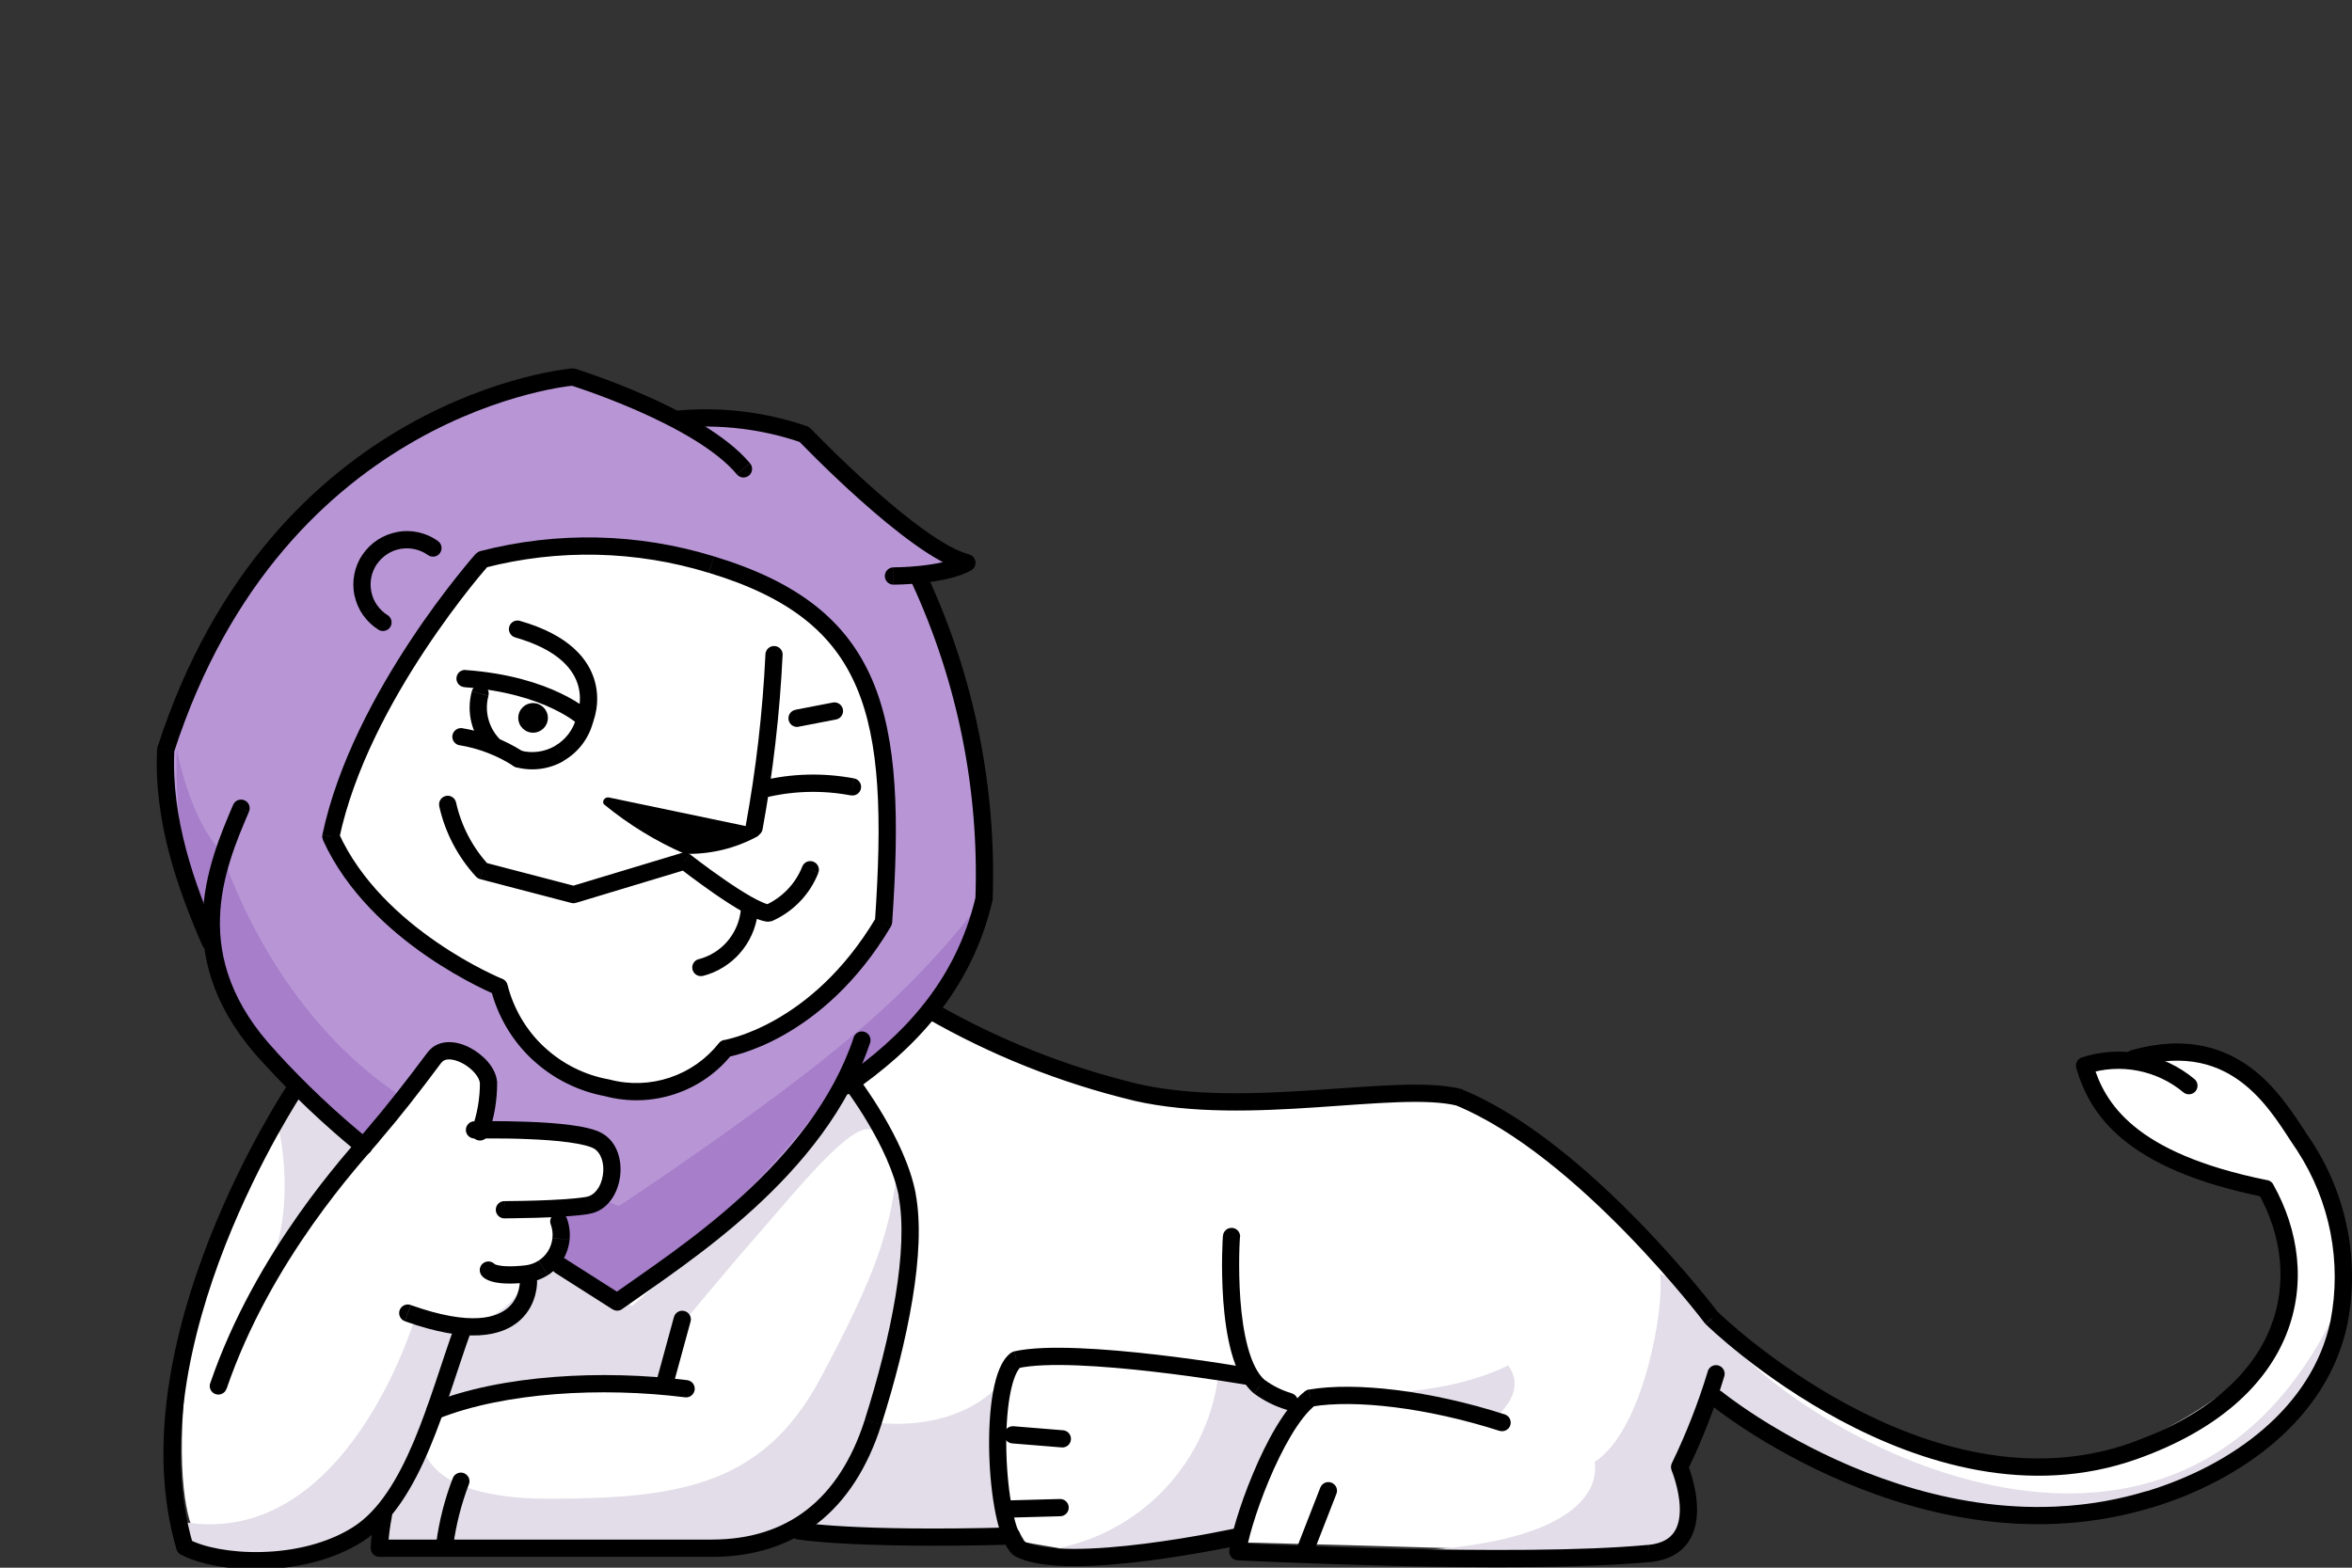 <svg width="300" height="200" viewBox="0 0 300 200" fill="none" xmlns="http://www.w3.org/2000/svg">
<rect x="0" y="0" width="300" height="200" fill="#333333" stroke="none"/>
<g clip-path="url(#clip0_3545_52)">
<g clip-path="url(#clip1_3545_52)">
<path d="M23.816 174.786C25.376 161.339 34.965 144.607 39.566 137.913L35.875 136.382L31.788 131.034L29.26 123.962L27.119 118.421L25.56 114.788L22.073 101.999V96.845L24.213 90.16L26.741 85.384L34.713 72.964L40.931 66.279L47.74 60.931L54.55 56.349L61.165 53.675L73.611 50.042L85.864 55.584H88.973H93.836L103.173 57.298L116 68.5L122 72L119.5 73L117.953 75.066L120.869 83.282L124.366 95.886L125.334 104.867L126.303 113.848L123.194 123.013L118.525 129.698L130.778 135.433L147.302 140.015L158.189 140.781L177.241 139.444L185.212 140.015L191.043 142.495L204.846 153.007L215.151 163.896L224.876 173.827L239.851 181.849C248.597 186.431 254.825 186.247 261.818 186.247C268.821 186.247 276.405 182.808 282.817 178.225C289.229 173.643 290.207 169.06 291.176 163.325C292.145 157.59 288.648 152.629 288.067 151.67C276.405 150.604 268.947 143.203 266.68 139.638L265.567 135.985C265.489 135.937 265.479 135.879 265.518 135.82L265.567 135.985C265.915 136.208 267.62 136.247 272.715 135.249C278.933 134.028 283.989 136.14 285.742 137.351C288.009 139.386 293.21 145.111 295.854 151.68C299.157 159.895 298.576 167.723 296.048 173.652C294.024 178.39 284.967 185.055 280.686 187.787L267.852 191.798L255.406 192.37L242.572 189.89L229.351 184.542L218.077 177.285L214.193 185.695L215.161 190.277L214.58 195.053L211.858 196.768L199.024 197.911L172.582 197.146L158.198 196.768L158.392 194.86L142.837 197.534H135.252L130.778 196.768L129.412 194.472L121.247 195.044L104.141 194.472C103.948 193.707 103.25 192.525 102.001 193.901C100.751 195.276 95.782 196.129 93.448 196.381H50.065C49.542 196.187 48.98 194.927 50.84 191.411C38.703 201.196 28.543 198.415 24.979 195.809C23.952 194.395 22.267 188.233 23.816 174.786Z" fill="white"/>
<path d="M220.072 170.533C231.404 184.203 277.529 209.169 297.811 167.539C291.796 195.528 258.825 192.515 246.757 192.128C240.742 191.963 214.725 176.152 214.725 176.152C214.725 176.152 213.04 162.066 220.072 170.533Z" fill="#E2DDE8"/>
<path d="M26.848 120.213C23.768 113.189 20.688 104.605 21.143 95.634C35.507 51.214 73.059 48.105 73.059 48.105C77.68 49.558 82.203 51.302 86.6 53.326C86.6 53.326 96.286 51.282 101.952 55.661C107.619 60.05 113.5 68 121.983 71.666C119.639 73.71 115.309 72.325 115.968 73.323C116.626 74.33 128.647 93.978 125.305 114.294C121.634 124.272 117.304 134.949 107.967 138.262C97.952 151.932 78.948 165.573 78.948 165.573C78.948 165.573 47.924 148.26 36.572 137.254C25.221 126.249 26.848 120.213 26.848 120.213Z" fill="#B896D6"/>
<path d="M61.533 71.375C71.141 68.885 81.254 69.108 90.736 72.034C111.667 78.389 114.544 91.023 112.694 117.617C104.18 131.955 92.567 133.757 92.567 133.757C90.823 135.966 88.47 137.623 85.787 138.524C83.113 139.415 80.227 139.512 77.505 138.795C74.202 138.204 71.132 136.673 68.681 134.387C66.231 132.1 64.487 129.145 63.674 125.89C63.674 125.89 47.992 119.535 42.21 106.717C45.997 88.766 61.533 71.375 61.533 71.375Z" fill="white"/>
<path d="M43.275 106.94C45.135 98.163 49.881 89.463 54.211 82.924C56.371 79.659 58.414 76.946 59.906 75.057C60.652 74.107 61.272 73.371 61.698 72.867C61.911 72.615 62.076 72.422 62.192 72.296C62.25 72.228 62.289 72.18 62.318 72.15C62.328 72.131 62.347 72.121 62.347 72.112L62.357 72.102C62.357 72.102 62.357 72.102 61.533 71.366C60.71 70.629 60.71 70.629 60.71 70.629L60.7 70.639C60.691 70.649 60.681 70.658 60.661 70.678C60.633 70.716 60.584 70.765 60.526 70.833C60.41 70.968 60.235 71.172 60.013 71.424C59.577 71.947 58.947 72.703 58.182 73.671C56.652 75.599 54.569 78.361 52.37 81.693C47.983 88.329 43.062 97.301 41.125 106.475L43.275 106.94ZM63.664 125.89C64.081 124.873 64.081 124.873 64.081 124.873C64.081 124.873 64.081 124.873 64.071 124.873C64.061 124.873 64.052 124.863 64.042 124.863C64.013 124.854 63.974 124.834 63.916 124.815C63.809 124.766 63.645 124.699 63.432 124.602C63.005 124.408 62.386 124.117 61.62 123.73C60.09 122.955 57.998 121.783 55.722 120.213C51.15 117.074 45.978 112.424 43.198 106.272L41.193 107.173C44.215 113.838 49.765 118.779 54.482 122.015C56.855 123.643 59.034 124.863 60.623 125.677C61.417 126.084 62.066 126.394 62.521 126.597C62.744 126.704 62.928 126.782 63.054 126.83C63.112 126.859 63.16 126.878 63.199 126.888C63.219 126.898 63.228 126.898 63.238 126.908H63.248C63.257 126.908 63.257 126.908 63.664 125.89ZM69.418 133.583C67.122 131.442 65.495 128.671 64.73 125.629L62.599 126.162C63.461 129.62 65.311 132.759 67.916 135.191L69.418 133.583ZM77.689 137.71C74.59 137.158 71.723 135.724 69.418 133.573L67.916 135.181C70.522 137.613 73.786 139.24 77.302 139.87L77.689 137.71ZM85.438 137.477C82.968 138.301 80.305 138.398 77.776 137.729L77.215 139.86C80.15 140.626 83.249 140.529 86.126 139.56L85.438 137.477ZM91.695 133.079C90.078 135.123 87.908 136.654 85.428 137.477L86.126 139.56C89.002 138.601 91.54 136.818 93.419 134.435L91.695 133.079ZM111.745 117.055C107.59 124.05 102.708 127.954 98.892 130.105C96.984 131.19 95.327 131.829 94.175 132.207C93.594 132.391 93.138 132.507 92.828 132.585C92.673 132.623 92.557 132.643 92.489 132.662C92.451 132.672 92.422 132.672 92.412 132.682C92.402 132.682 92.402 132.682 92.392 132.682C92.392 132.682 92.392 132.682 92.567 133.767C92.731 134.852 92.731 134.852 92.741 134.852H92.751C92.761 134.852 92.77 134.852 92.79 134.842C92.819 134.832 92.858 134.832 92.906 134.823C93.003 134.803 93.148 134.774 93.332 134.735C93.69 134.648 94.213 134.513 94.853 134.309C96.141 133.893 97.923 133.195 99.977 132.033C104.093 129.707 109.275 125.541 113.643 118.188L111.745 117.055ZM90.417 73.08C100.684 76.19 106.311 80.773 109.246 87.661C112.239 94.665 112.52 104.228 111.6 117.539L113.798 117.694C114.719 104.402 114.496 94.356 111.28 86.799C108.006 79.126 101.73 74.214 91.066 70.978L90.417 73.08ZM61.804 72.441C71.21 70 81.118 70.222 90.407 73.08L91.056 70.978C81.38 67.994 71.055 67.771 61.252 70.31L61.804 72.441ZM42.2 106.718L41.125 106.485C41.077 106.718 41.106 106.95 41.203 107.163L42.2 106.718ZM63.664 125.89L64.73 125.629C64.604 125.135 64.168 124.796 63.664 124.796V125.89ZM77.496 138.795L77.776 137.729C77.748 137.719 77.718 137.719 77.689 137.71L77.496 138.795ZM92.557 133.757L92.392 132.672C92.121 132.711 91.87 132.856 91.695 133.079L92.557 133.757ZM112.694 117.617L113.643 118.179C113.731 118.033 113.779 117.869 113.798 117.694L112.694 117.617ZM90.736 72.024L90.417 73.08L90.736 72.024ZM61.533 71.375L61.262 70.31C61.049 70.368 60.865 70.484 60.72 70.639L61.533 71.375Z" fill="black"/>
<path d="M22.538 95.586C22.538 95.586 24.204 104.576 28.204 108.578C31.216 117.568 38.461 131.568 51.227 139.899C59.993 145.431 69.272 150.111 78.929 153.87C78.929 153.87 97.603 141.575 108.607 132.236C114.864 127.043 120.511 121.153 125.431 114.681C125.431 114.681 121.324 130.231 107.619 137.216C99.667 148.396 89.894 158.161 78.706 166.106C78.706 166.106 53.571 154.218 41.89 142.564C30.209 130.909 26.645 121.55 26.896 118.905C21.889 110.913 22.538 95.586 22.538 95.586Z" fill="#A67EC9"/>
<path d="M43.246 149.548L56.584 134.222C56.584 134.222 63.925 132.565 61.92 143.542C67.606 144.22 78.6 143.212 78.338 147.882C78.077 152.552 75.897 154.315 70.928 154.315C71.277 157.309 72.265 163.964 64.255 162.957C56.245 161.949 43.246 149.548 43.246 149.548Z" fill="white"/>
<path d="M170.684 177.867C170.684 177.867 183.692 178.526 192.37 174.195C195.034 177.867 190.317 181.18 190.317 181.18L170.684 177.867Z" fill="#E2DDE8"/>
<path d="M35.236 142.564C35.236 142.564 38.229 153.22 34.228 161.882C37.919 156.66 42.035 151.748 46.539 147.214L37.57 137.933L35.236 142.564Z" fill="#E2DDE8"/>
<path d="M111.309 144.23C108.965 142.573 101.294 152.222 96.615 157.551C91.937 162.879 85.942 170.213 85.942 170.213C85.942 170.213 88.605 176.869 80.275 176.869C71.945 176.869 54.579 178.913 54.579 178.913L58.579 168.673C60.477 168.789 62.356 168.247 63.906 167.152C65.456 166.057 66.589 164.468 67.122 162.647C69.136 162.085 71.267 162.085 73.282 162.647L80.605 166.619C80.605 166.619 101.943 148.628 107.628 137.303C109.42 139.269 110.679 141.653 111.309 144.23Z" fill="#E2DDE8"/>
<path d="M52.913 168.198C52.913 168.198 44.253 197.514 23.564 194.201C22.886 196.865 23.564 198.851 29.909 199.181C36.253 199.51 47.246 198.851 52.254 187.526C54.947 181.674 57.213 175.638 59.024 169.457L52.913 168.198Z" fill="#E2DDE8"/>
<path d="M53.92 183.864C53.92 183.864 53.329 191.198 69.95 191.198C86.571 191.198 97.303 189.541 104.635 175.871C111.958 162.201 113.314 157.231 114.321 150.217C116.665 161.223 113.992 181.539 106.979 189.144C99.967 196.749 99.308 197.466 77.612 197.786C55.915 198.105 48.389 197.417 48.389 197.417C48.486 194.947 49.252 192.544 50.608 190.471C52.051 188.475 53.174 186.237 53.92 183.864Z" fill="#E2DDE8"/>
<path d="M111.27 181.413C111.27 181.413 120.976 183.195 127.32 176.869C127.339 183.234 127.911 189.59 129.044 195.858C129.044 195.858 111.638 196.517 102.369 194.201C105.885 190.336 108.878 186.044 111.27 181.413Z" fill="#E2DDE8"/>
<path d="M155.351 175.861C154.557 181.471 151.941 186.664 147.893 190.636C143.854 194.608 138.604 197.146 132.976 197.844C154.992 197.844 158.344 194.85 158.344 194.85L165.686 179.853C165.695 179.853 160.339 175.202 155.351 175.861Z" fill="#E2DDE8"/>
<path d="M211.723 162.521C212.401 166.512 209.669 182.498 203.393 186.508C204.051 190.829 199.722 196.749 180.699 197.814C207.722 199.859 219.074 200.111 214.231 187.138C219.074 177.508 219.404 169.496 216.411 166.183C213.408 162.87 211.723 162.521 211.723 162.521Z" fill="#E2DDE8"/>
<path d="M62.337 110.35C60.264 108.103 58.831 105.351 58.172 102.377L56.022 102.852C56.768 106.204 58.385 109.304 60.719 111.842L62.337 110.35ZM73.427 113.063L61.814 110.031L61.262 112.162L72.875 115.194L73.427 113.063ZM87.007 108.8L72.827 113.082L73.466 115.185L87.646 110.903L87.007 108.8ZM98.107 115.388C97.981 115.379 97.72 115.32 97.293 115.136C96.887 114.962 96.402 114.72 95.86 114.419C94.785 113.809 93.555 113.015 92.383 112.201C91.211 111.397 90.116 110.583 89.312 109.982C88.915 109.682 88.586 109.43 88.353 109.256C88.237 109.168 88.15 109.101 88.092 109.052C88.063 109.033 88.043 109.013 88.024 109.004C88.014 108.994 88.014 108.994 88.005 108.994C88.005 108.994 88.005 108.994 87.327 109.856C86.649 110.719 86.649 110.719 86.649 110.719C86.649 110.719 86.649 110.719 86.658 110.719C86.658 110.719 86.668 110.728 86.678 110.738C86.697 110.748 86.716 110.767 86.746 110.796C86.804 110.845 86.9 110.912 87.017 111.009C87.249 111.193 87.588 111.445 87.995 111.755C88.818 112.366 89.932 113.189 91.133 114.022C92.334 114.846 93.623 115.698 94.785 116.347C95.366 116.677 95.928 116.958 96.441 117.181C96.935 117.384 97.468 117.558 97.962 117.597L98.107 115.388ZM102.33 110.554C101.458 112.753 99.754 114.526 97.594 115.485L98.485 117.5C101.177 116.309 103.299 114.109 104.374 111.368L102.33 110.554ZM58.172 102.377C58.036 101.786 57.455 101.408 56.864 101.544C56.274 101.68 55.896 102.261 56.032 102.852L58.172 102.377ZM61.533 111.096L60.719 111.842C60.865 111.997 61.049 112.104 61.252 112.162L61.533 111.096ZM73.147 114.129L72.866 115.194C73.059 115.243 73.263 115.243 73.456 115.185L73.147 114.129ZM87.327 109.847L88.005 108.984C87.724 108.762 87.356 108.694 87.007 108.8L87.327 109.847ZM98.039 116.483L97.962 117.578C98.136 117.587 98.32 117.558 98.485 117.491L98.039 116.483ZM104.374 111.358C104.597 110.796 104.325 110.157 103.754 109.934C103.192 109.711 102.553 109.982 102.33 110.554L104.374 111.358Z" fill="black"/>
<path d="M92.722 120.155C91.773 121.24 90.513 122.005 89.119 122.373L89.671 124.505C91.492 124.03 93.129 123.022 94.368 121.618L92.722 120.155ZM94.465 116.309C94.281 117.733 93.671 119.07 92.722 120.155L94.368 121.608C95.608 120.203 96.403 118.45 96.645 116.59L94.465 116.309ZM89.119 122.364C88.528 122.519 88.179 123.119 88.334 123.71C88.489 124.301 89.09 124.65 89.68 124.495L89.119 122.364ZM96.645 116.59C96.722 115.989 96.296 115.437 95.695 115.359C95.095 115.282 94.543 115.708 94.465 116.309L96.645 116.59Z" fill="black"/>
<path d="M33.667 135.704C37.396 139.793 41.416 143.59 45.706 147.088L47.092 145.383C42.888 141.963 38.936 138.233 35.284 134.232L33.667 135.704ZM29.734 102.678C28.175 106.34 26.034 111.319 25.86 117.026C25.686 122.79 27.516 129.194 33.686 135.724L35.284 134.212C29.512 128.099 27.904 122.257 28.059 117.093C28.214 111.862 30.18 107.241 31.759 103.549L29.734 102.678ZM45.716 147.088C46.191 147.475 46.879 147.398 47.266 146.933C47.653 146.458 47.576 145.77 47.111 145.383L45.716 147.088ZM34.48 134.968L35.294 134.232C35.294 134.222 35.284 134.222 35.284 134.222L34.48 134.968ZM31.759 103.54C32.001 102.978 31.739 102.338 31.178 102.096C30.616 101.854 29.977 102.116 29.734 102.678L31.759 103.54Z" fill="black"/>
<path d="M79.317 165.185L72.013 160.535L70.832 162.395L78.135 167.045L79.317 165.185ZM108.897 132.342C106.205 140.403 100.654 147.097 94.669 152.561C88.683 158.026 82.348 162.172 78.086 165.204L79.365 166.997C83.54 164.022 90.039 159.769 96.151 154.189C102.272 148.599 108.113 141.594 110.98 133.04L108.897 132.342ZM72.013 160.535C71.5 160.205 70.822 160.36 70.493 160.874C70.163 161.387 70.318 162.065 70.832 162.395L72.013 160.535ZM78.726 166.105L78.135 167.035C78.513 167.278 78.997 167.268 79.365 167.006L78.726 166.105ZM110.98 133.04C111.173 132.468 110.863 131.839 110.282 131.645C109.711 131.451 109.081 131.761 108.888 132.342L110.98 133.04Z" fill="black"/>
<path d="M52.913 70.067C53.513 70.203 54.085 70.455 54.588 70.813L55.867 69.021C55.121 68.488 54.278 68.11 53.387 67.916L52.913 70.067ZM51.072 70.028C51.683 69.922 52.303 69.932 52.913 70.067L53.397 67.916C52.506 67.713 51.586 67.694 50.685 67.858L51.072 70.028ZM49.368 70.707C49.881 70.368 50.462 70.135 51.072 70.028L50.685 67.868C49.784 68.033 48.932 68.372 48.167 68.866L49.368 70.707ZM48.06 71.995C48.409 71.482 48.854 71.046 49.368 70.707L48.167 68.866C47.401 69.37 46.743 70.009 46.239 70.765L48.06 71.995ZM47.353 73.691C47.469 73.08 47.711 72.509 48.05 71.995L46.229 70.765C45.716 71.52 45.367 72.373 45.193 73.274L47.353 73.691ZM47.372 75.522C47.246 74.921 47.237 74.291 47.353 73.691L45.193 73.274C45.019 74.165 45.028 75.095 45.212 75.987L47.372 75.522ZM48.099 77.207C47.74 76.704 47.498 76.132 47.372 75.522L45.222 75.977C45.416 76.868 45.774 77.711 46.297 78.467L48.099 77.207ZM49.435 78.477C48.912 78.147 48.457 77.721 48.108 77.207L46.307 78.467C46.83 79.213 47.498 79.852 48.273 80.337L49.435 78.477ZM54.588 70.813C55.082 71.162 55.77 71.055 56.119 70.561C56.467 70.067 56.361 69.379 55.867 69.031L54.588 70.813ZM48.264 80.337C48.777 80.656 49.455 80.501 49.784 79.988C50.104 79.474 49.949 78.796 49.435 78.467L48.264 80.337Z" fill="black"/>
<path d="M77.66 101.738C77.147 101.631 76.692 102.271 77.069 102.639C80.188 105.197 83.636 107.309 87.327 108.926C90.552 109.014 93.748 108.258 96.586 106.718C96.693 106.659 96.77 106.572 96.819 106.466C96.867 106.359 96.887 106.243 96.867 106.117C96.848 106.001 96.79 105.894 96.703 105.807C96.615 105.72 96.509 105.671 96.393 105.652L77.66 101.738Z" fill="black"/>
<path d="M124.443 114.429C121.905 125.251 115.038 132.304 107.367 137.603L108.616 139.415C116.539 133.941 123.872 126.481 126.584 114.933L124.443 114.429ZM116.307 74.388C122.128 86.983 124.908 100.769 124.414 114.642L126.613 114.72C127.116 100.507 124.269 86.382 118.302 73.468L116.307 74.388ZM107.367 137.603C106.863 137.952 106.737 138.63 107.086 139.134C107.435 139.638 108.113 139.764 108.616 139.415L107.367 137.603ZM125.518 114.681L126.593 114.933C126.613 114.865 126.622 114.788 126.622 114.72L125.518 114.681ZM118.302 73.468C118.05 72.916 117.392 72.674 116.84 72.935C116.288 73.187 116.045 73.846 116.307 74.398L118.302 73.468Z" fill="black"/>
<path d="M73.059 48.104C72.73 49.151 72.73 49.151 72.73 49.151C72.73 49.151 72.73 49.151 72.74 49.151C72.749 49.151 72.759 49.16 72.769 49.16C72.798 49.17 72.846 49.18 72.904 49.199C73.02 49.238 73.195 49.296 73.418 49.364C73.863 49.509 74.502 49.732 75.297 50.013C76.885 50.585 79.055 51.408 81.389 52.435C86.135 54.528 91.356 57.366 93.981 60.515L95.666 59.1C92.683 55.535 87.026 52.522 82.28 50.43C79.878 49.374 77.66 48.531 76.043 47.949C75.229 47.659 74.57 47.436 74.115 47.281C73.882 47.203 73.708 47.145 73.582 47.106C73.524 47.087 73.476 47.068 73.437 47.058C73.418 47.048 73.408 47.048 73.398 47.048H73.388C73.388 47.048 73.388 47.048 73.059 48.104ZM22.189 95.973C29.279 74.049 42.064 62.375 53.029 56.165C58.521 53.055 63.577 51.311 67.248 50.342C69.078 49.858 70.57 49.567 71.597 49.403C72.11 49.315 72.507 49.267 72.769 49.238C72.904 49.219 73.001 49.209 73.069 49.209C73.098 49.209 73.127 49.199 73.137 49.199C73.146 49.199 73.146 49.199 73.156 49.199C73.156 49.199 73.156 49.199 73.069 48.104C72.982 47.01 72.972 47 72.972 47C72.972 47 72.972 47 72.962 47C72.953 47 72.943 47 72.933 47C72.914 47 72.885 47.01 72.846 47.01C72.769 47.019 72.652 47.029 72.507 47.048C72.216 47.087 71.79 47.145 71.248 47.233C70.163 47.407 68.604 47.707 66.696 48.211C62.879 49.219 57.639 51.03 51.954 54.247C40.553 60.699 27.371 72.79 20.097 95.295L22.189 95.973ZM27.855 119.777C24.794 112.782 21.801 104.392 22.237 95.692L20.039 95.586C19.574 104.828 22.741 113.606 25.831 120.668L27.855 119.777ZM93.99 60.525C94.378 60.99 95.075 61.048 95.54 60.66C96.005 60.273 96.063 59.575 95.676 59.11L93.99 60.525ZM73.059 48.104L73.388 47.058C73.253 47.01 73.108 46.99 72.972 47L73.059 48.104ZM21.143 95.634L20.097 95.295C20.068 95.382 20.048 95.479 20.048 95.576L21.143 95.634ZM25.84 120.659C26.083 121.211 26.732 121.472 27.293 121.22C27.845 120.978 28.107 120.329 27.855 119.767L25.84 120.659Z" fill="black"/>
<path d="M97.632 83.466C97.284 90.829 96.431 98.153 95.104 105.41L97.264 105.807C98.611 98.463 99.463 91.032 99.822 83.573L97.632 83.466ZM95.104 105.41C94.998 106.01 95.395 106.582 95.986 106.688C96.577 106.795 97.158 106.398 97.264 105.807L95.104 105.41ZM99.831 83.573C99.86 82.962 99.395 82.449 98.785 82.42C98.175 82.391 97.662 82.856 97.632 83.466L99.831 83.573Z" fill="black"/>
<path d="M116.791 152.242C116.123 148.705 114.253 144.985 112.607 142.205C111.774 140.8 110.989 139.618 110.408 138.775C110.118 138.359 109.875 138.019 109.711 137.797C109.624 137.68 109.556 137.593 109.517 137.535C109.498 137.506 109.478 137.477 109.469 137.467C109.459 137.458 109.459 137.458 109.459 137.448C109.459 137.448 109.459 137.448 109.459 137.438C109.459 137.438 109.459 137.438 108.587 138.107C107.715 138.775 107.715 138.775 107.715 138.775L107.725 138.785C107.735 138.795 107.754 138.814 107.774 138.843C107.812 138.901 107.88 138.979 107.958 139.085C108.113 139.298 108.345 139.618 108.626 140.015C109.188 140.819 109.943 141.963 110.737 143.309C112.345 146.022 114.05 149.48 114.651 152.639L116.791 152.242ZM112.403 181.79C114.108 176.442 115.542 170.881 116.384 165.766C117.227 160.67 117.488 155.933 116.781 152.232L114.621 152.639C115.251 155.952 115.038 160.399 114.215 165.398C113.391 170.378 111.987 175.822 110.311 181.112L112.403 181.79ZM90.833 198.618C96.063 198.618 100.596 197.204 104.267 194.346C107.928 191.488 110.66 187.264 112.403 181.79L110.311 181.122C108.665 186.276 106.156 190.083 102.921 192.602C99.695 195.111 95.656 196.41 90.833 196.41V198.618ZM48.38 198.618H90.843V196.419H48.38V198.618ZM47.828 193.048C47.547 194.501 47.363 195.974 47.275 197.456L49.474 197.582C49.552 196.196 49.726 194.821 49.987 193.464L47.828 193.048ZM109.439 137.428C109.071 136.944 108.384 136.857 107.899 137.225C107.415 137.593 107.328 138.281 107.696 138.765L109.439 137.428ZM115.706 152.445L114.621 152.648L115.706 152.445ZM48.38 197.514L47.285 197.446C47.266 197.747 47.372 198.047 47.585 198.27C47.789 198.493 48.079 198.618 48.389 198.618V197.514H48.38ZM49.987 193.464C50.104 192.864 49.716 192.292 49.116 192.176C48.515 192.06 47.944 192.447 47.828 193.048L49.987 193.464Z" fill="black"/>
<path d="M87.646 176.075C76.876 174.728 64.022 175.377 55.073 178.952L55.886 180.996C64.371 177.605 76.808 176.937 87.375 178.264L87.646 176.075ZM55.073 178.952C54.511 179.175 54.23 179.814 54.462 180.386C54.685 180.948 55.325 181.229 55.896 180.996L55.073 178.952ZM87.375 178.264C87.976 178.342 88.528 177.915 88.605 177.305C88.683 176.695 88.257 176.152 87.646 176.075L87.375 178.264Z" fill="black"/>
<path d="M101.894 195.305C101.71 196.39 101.71 196.39 101.71 196.39C101.71 196.39 101.71 196.39 101.72 196.39C101.73 196.39 101.73 196.39 101.739 196.39C101.759 196.39 101.778 196.4 101.807 196.4C101.865 196.41 101.962 196.42 102.078 196.439C102.32 196.468 102.689 196.516 103.182 196.575C104.18 196.681 105.701 196.817 107.861 196.933C112.171 197.165 118.99 197.33 129.063 197.059L129.005 194.86C118.971 195.131 112.219 194.976 107.977 194.743C105.856 194.627 104.364 194.492 103.415 194.395C102.94 194.346 102.592 194.298 102.379 194.269C102.272 194.249 102.185 194.24 102.136 194.23C102.107 194.23 102.098 194.22 102.078 194.22C102.069 194.22 102.069 194.22 102.069 194.22C102.078 194.22 102.078 194.22 101.894 195.305ZM129.073 197.059C129.683 197.04 130.158 196.536 130.138 195.925C130.119 195.315 129.615 194.84 129.005 194.86L129.073 197.059ZM102.078 194.22C101.478 194.114 100.906 194.521 100.809 195.121C100.703 195.722 101.11 196.294 101.71 196.39L102.078 194.22Z" fill="black"/>
<path d="M85.961 168.024L83.782 175.997L85.903 176.578L88.082 168.605L85.961 168.024ZM83.782 175.997C83.617 176.578 83.966 177.189 84.557 177.344C85.147 177.499 85.748 177.16 85.903 176.569L83.782 175.997ZM88.082 168.605C88.247 168.024 87.898 167.413 87.307 167.258C86.726 167.094 86.116 167.442 85.961 168.033L88.082 168.605Z" fill="black"/>
<path d="M108.936 99.306C104.994 98.56 100.935 98.666 97.042 99.626L97.565 101.767C101.158 100.885 104.897 100.788 108.529 101.476L108.936 99.306ZM97.042 99.626C96.451 99.771 96.092 100.362 96.238 100.953C96.383 101.544 96.974 101.902 97.565 101.757L97.042 99.626ZM108.529 101.466C109.13 101.583 109.701 101.185 109.817 100.594C109.933 99.994 109.536 99.422 108.946 99.306L108.529 101.466Z" fill="black"/>
<path d="M57.756 188.572C56.729 191.236 56.022 194.007 55.644 196.826L57.824 197.117C58.182 194.462 58.85 191.856 59.809 189.357L57.756 188.572ZM55.635 196.836C55.557 197.437 55.974 197.989 56.574 198.076C57.175 198.163 57.727 197.737 57.814 197.136L55.635 196.836ZM59.809 189.367C60.032 188.795 59.741 188.165 59.18 187.942C58.608 187.72 57.978 188.01 57.756 188.572L59.809 189.367Z" fill="black"/>
<path d="M101.875 92.709L106.64 91.788L106.224 89.628L101.458 90.548L101.875 92.709ZM106.64 91.788C107.241 91.672 107.628 91.1 107.512 90.5C107.396 89.899 106.824 89.511 106.224 89.628L106.64 91.788ZM101.458 90.558C100.858 90.674 100.471 91.246 100.587 91.846C100.703 92.447 101.274 92.835 101.875 92.718L101.458 90.558Z" fill="black"/>
<path d="M46.22 196.681C50.114 194.201 52.758 189.618 54.811 184.726C56.865 179.853 58.472 174.292 60.061 169.922L57.998 169.167C56.322 173.769 54.821 179.029 52.787 183.873C50.753 188.698 48.331 192.728 45.038 194.821L46.22 196.681ZM23.041 198.309C25.327 199.549 29.269 200.304 33.473 200.198C37.706 200.091 42.404 199.103 46.22 196.681L45.038 194.821C41.667 196.962 37.396 197.892 33.415 197.999C29.415 198.105 25.908 197.369 24.097 196.381L23.041 198.309ZM37.58 139.017C36.669 138.407 36.669 138.407 36.669 138.407C36.669 138.407 36.669 138.407 36.669 138.417C36.669 138.417 36.66 138.426 36.66 138.436C36.65 138.456 36.631 138.475 36.611 138.514C36.573 138.581 36.505 138.678 36.427 138.795C36.263 139.046 36.04 139.415 35.74 139.88C35.158 140.829 34.335 142.205 33.367 143.949C31.439 147.417 28.959 152.319 26.703 158.045C22.228 169.448 18.605 184.319 22.509 197.65L24.62 197.03C20.93 184.406 24.32 170.116 28.746 158.839C30.955 153.23 33.396 148.415 35.284 145.005C36.234 143.3 37.038 141.953 37.599 141.023C37.88 140.558 38.113 140.209 38.258 139.967C38.335 139.851 38.394 139.754 38.432 139.696C38.452 139.667 38.471 139.647 38.471 139.628C38.471 139.618 38.481 139.618 38.481 139.608C38.5 139.628 38.5 139.628 37.58 139.017ZM60.061 169.922C60.264 169.351 59.974 168.721 59.402 168.508C58.831 168.305 58.201 168.595 57.988 169.167L60.061 169.922ZM23.564 197.349L22.509 197.659C22.586 197.94 22.78 198.173 23.041 198.318L23.564 197.349ZM38.5 139.628C38.839 139.124 38.703 138.436 38.2 138.107C37.696 137.768 37.008 137.903 36.679 138.407L38.5 139.628Z" fill="black"/>
<path d="M46.723 144.143C44.389 146.865 32.621 159.489 26.819 176.462L28.901 177.179C34.548 160.671 46.016 148.347 48.399 145.576L46.723 144.143ZM54.55 134.241C51.663 138.107 49.358 141.052 46.714 144.143L48.38 145.576C51.072 142.438 53.407 139.444 56.303 135.559L54.55 134.241ZM63.403 138C63.315 137.032 62.821 136.15 62.211 135.443C61.591 134.726 60.787 134.106 59.935 133.66C59.092 133.224 58.124 132.924 57.184 132.953C56.216 132.972 55.228 133.34 54.55 134.251L56.312 135.569C56.506 135.307 56.787 135.162 57.233 135.152C57.707 135.142 58.298 135.297 58.928 135.617C59.547 135.937 60.119 136.382 60.545 136.877C60.981 137.38 61.184 137.845 61.214 138.204L63.403 138ZM62.26 144.782C63.035 142.641 63.422 140.374 63.412 138.088L61.214 138.097C61.223 140.122 60.874 142.127 60.187 144.026L62.26 144.782ZM26.809 176.462C26.616 177.034 26.916 177.663 27.497 177.857C28.068 178.051 28.698 177.751 28.892 177.169L26.809 176.462ZM47.556 144.86L48.389 145.576L47.556 144.86ZM55.431 134.9L56.312 135.559L55.431 134.9ZM62.308 138.097L63.412 138.088C63.412 138.058 63.412 138.02 63.412 137.991L62.308 138.097ZM60.187 144.036C59.983 144.608 60.274 145.237 60.845 145.441C61.417 145.644 62.047 145.354 62.25 144.782L60.187 144.036Z" fill="black"/>
<path d="M76.895 144.637C76.401 144.336 75.752 144.113 75.093 143.949C74.415 143.774 73.621 143.639 72.798 143.532C71.132 143.309 69.204 143.183 67.403 143.116C65.591 143.048 63.867 143.028 62.599 143.028C61.969 143.028 61.446 143.038 61.078 143.038C60.894 143.038 60.758 143.048 60.661 143.048C60.613 143.048 60.574 143.048 60.555 143.048C60.545 143.048 60.535 143.048 60.526 143.048H60.516C60.516 143.048 60.516 143.048 60.545 144.152C60.574 145.257 60.574 145.257 60.574 145.257C60.574 145.257 60.574 145.257 60.584 145.257C60.593 145.257 60.603 145.257 60.613 145.257C60.632 145.257 60.671 145.257 60.719 145.257C60.816 145.257 60.952 145.257 61.126 145.247C61.485 145.237 61.988 145.237 62.618 145.237C63.867 145.237 65.553 145.247 67.335 145.324C69.117 145.392 70.957 145.518 72.527 145.731C73.311 145.838 74.008 145.964 74.58 146.109C75.171 146.254 75.558 146.409 75.781 146.545L76.895 144.637ZM75.151 154.858C77.495 154.47 78.755 152.28 79.064 150.294C79.384 148.299 78.871 145.838 76.895 144.637L75.752 146.516C76.653 147.059 77.137 148.415 76.895 149.946C76.653 151.476 75.8 152.523 74.793 152.687L75.151 154.858ZM64.342 154.325C64.342 155.429 64.342 155.429 64.342 155.429C64.342 155.429 64.352 155.429 64.361 155.429C64.371 155.429 64.4 155.429 64.429 155.429C64.487 155.429 64.565 155.429 64.671 155.429C64.875 155.429 65.175 155.429 65.553 155.419C66.289 155.41 67.316 155.39 68.439 155.361C70.677 155.293 73.398 155.158 75.151 154.867L74.793 152.697C73.205 152.959 70.618 153.094 68.371 153.162C67.257 153.201 66.25 153.211 65.524 153.22C65.156 153.22 64.865 153.23 64.662 153.23C64.555 153.23 64.478 153.23 64.429 153.23C64.4 153.23 64.381 153.23 64.371 153.23C64.361 153.23 64.361 153.23 64.352 153.23C64.342 153.23 64.342 153.23 64.342 154.325ZM60.497 143.048C59.886 143.057 59.412 143.571 59.422 144.172C59.431 144.782 59.945 145.257 60.545 145.247L60.497 143.048ZM64.342 153.23C63.732 153.23 63.238 153.724 63.238 154.334C63.238 154.945 63.732 155.439 64.342 155.439V153.23Z" fill="black"/>
<path d="M67.054 161.426C64.972 161.659 63.896 161.523 63.402 161.387C63.276 161.358 63.199 161.32 63.141 161.3C63.112 161.29 63.093 161.281 63.083 161.271C63.073 161.271 63.073 161.261 63.073 161.261C63.073 161.261 63.083 161.261 63.083 161.271C63.093 161.281 63.102 161.29 63.121 161.31C63.141 161.329 63.151 161.349 63.17 161.378C63.18 161.387 63.189 161.407 63.199 161.416C63.209 161.426 63.209 161.436 63.218 161.436L63.228 161.445C63.228 161.445 63.228 161.445 63.228 161.455C63.228 161.455 63.228 161.455 62.288 162.027C61.349 162.589 61.349 162.589 61.349 162.598C61.349 162.598 61.349 162.598 61.349 162.608L61.359 162.618C61.368 162.627 61.368 162.637 61.378 162.647C61.388 162.666 61.407 162.686 61.417 162.705C61.446 162.744 61.485 162.782 61.523 162.831C61.601 162.918 61.698 163.005 61.824 163.083C62.066 163.247 62.395 163.402 62.831 163.519C63.693 163.751 65.068 163.858 67.296 163.616L67.054 161.426ZM68.681 160.835C68.187 161.155 67.626 161.358 67.035 161.426L67.296 163.606C68.207 163.499 69.088 163.18 69.863 162.686L68.681 160.835ZM69.911 159.595C69.601 160.099 69.185 160.525 68.691 160.835L69.873 162.686C70.647 162.191 71.296 161.523 71.781 160.738L69.911 159.595ZM70.463 157.948C70.405 158.529 70.212 159.101 69.911 159.595L71.781 160.748C72.265 159.963 72.556 159.082 72.652 158.171L70.463 157.948ZM70.25 156.214C70.454 156.766 70.531 157.357 70.463 157.938L72.652 158.161C72.74 157.251 72.623 156.32 72.313 155.458L70.25 156.214ZM63.238 161.465C62.928 160.942 62.25 160.777 61.727 161.087C61.204 161.397 61.039 162.075 61.349 162.598L63.238 161.465ZM67.17 162.521L67.287 163.616H67.296L67.17 162.521ZM72.313 155.458C72.1 154.887 71.471 154.596 70.899 154.799C70.328 155.013 70.037 155.642 70.241 156.214L72.313 155.458Z" fill="black"/>
<path d="M67.403 163.422C66.308 163.461 66.308 163.461 66.308 163.461C66.308 163.461 66.308 163.461 66.308 163.47C66.308 163.48 66.308 163.499 66.308 163.519C66.308 163.567 66.308 163.645 66.299 163.742C66.279 163.945 66.24 164.236 66.153 164.585C65.979 165.272 65.611 166.096 64.875 166.774C63.451 168.082 60.138 169.254 52.39 166.493L51.654 168.566C59.644 171.415 64.022 170.543 66.366 168.402C67.509 167.355 68.042 166.106 68.284 165.146C68.41 164.662 68.468 164.245 68.488 163.935C68.497 163.78 68.507 163.654 68.507 163.567C68.507 163.519 68.507 163.48 68.507 163.461C68.507 163.451 68.507 163.432 68.507 163.422V163.412C68.497 163.383 68.497 163.383 67.403 163.422ZM52.38 166.483C51.809 166.28 51.179 166.58 50.975 167.152C50.772 167.723 51.072 168.353 51.644 168.557L52.38 166.483ZM68.497 163.383C68.478 162.773 67.965 162.298 67.354 162.327C66.744 162.347 66.27 162.86 66.299 163.47L68.497 163.383Z" fill="black"/>
<path d="M74.628 91.691C75.636 92.127 75.636 92.127 75.636 92.127V92.117C75.636 92.108 75.645 92.098 75.645 92.088C75.655 92.069 75.665 92.03 75.684 91.992C75.713 91.914 75.752 91.807 75.791 91.672C75.878 91.41 75.975 91.032 76.052 90.567C76.207 89.657 76.265 88.388 75.888 86.983C75.113 84.086 72.585 80.996 66.299 79.203L65.698 81.315C71.451 82.962 73.243 85.588 73.766 87.545C74.038 88.572 73.999 89.511 73.883 90.199C73.825 90.548 73.747 90.819 73.699 91.003C73.669 91.091 73.65 91.168 73.631 91.207C73.621 91.226 73.621 91.246 73.611 91.246V91.255C73.611 91.265 73.611 91.265 74.628 91.691ZM59.237 87.671C64.497 88.048 68.187 89.298 70.541 90.422C71.723 90.984 72.565 91.517 73.108 91.904C73.379 92.098 73.573 92.253 73.699 92.36C73.757 92.408 73.805 92.447 73.834 92.476C73.844 92.486 73.854 92.495 73.863 92.495C73.863 92.495 73.863 92.495 74.628 91.701C75.394 90.906 75.394 90.906 75.394 90.906C75.394 90.906 75.394 90.906 75.384 90.897C75.384 90.897 75.374 90.887 75.365 90.877C75.355 90.868 75.335 90.848 75.306 90.829C75.258 90.79 75.2 90.732 75.113 90.664C74.948 90.529 74.706 90.335 74.386 90.112C73.747 89.657 72.788 89.056 71.49 88.436C68.894 87.196 64.933 85.878 59.392 85.481L59.237 87.671ZM66.308 79.203C65.727 79.038 65.117 79.378 64.952 79.959C64.788 80.54 65.127 81.15 65.708 81.315L66.308 79.203ZM74.628 91.691L73.863 92.486C74.125 92.737 74.493 92.844 74.841 92.767C75.2 92.699 75.49 92.457 75.636 92.117L74.628 91.691ZM59.392 85.471C58.782 85.423 58.259 85.888 58.221 86.489C58.172 87.099 58.637 87.622 59.237 87.661L59.392 85.471Z" fill="black"/>
<path d="M62.269 91.643C62.037 90.703 62.047 89.715 62.298 88.775L60.177 88.204C59.828 89.502 59.809 90.868 60.129 92.176L62.269 91.643ZM63.625 94.171C62.967 93.454 62.502 92.583 62.269 91.643L60.129 92.166C60.448 93.474 61.097 94.675 62.008 95.663L63.625 94.171ZM62.298 88.766C62.453 88.174 62.114 87.574 61.523 87.419C60.933 87.264 60.332 87.603 60.177 88.194L62.298 88.766ZM62.017 95.663C62.434 96.109 63.122 96.138 63.567 95.722C64.013 95.305 64.042 94.617 63.625 94.171L62.017 95.663Z" fill="black"/>
<path d="M70.802 95.159C69.475 95.934 67.887 96.148 66.405 95.76L65.853 97.891C67.906 98.424 70.086 98.134 71.916 97.068L70.802 95.159ZM73.495 91.633C73.098 93.115 72.129 94.384 70.802 95.15L71.907 97.049C73.737 95.983 75.074 94.239 75.626 92.195L73.495 91.633ZM66.405 95.75C65.814 95.595 65.214 95.944 65.059 96.535C64.904 97.126 65.252 97.727 65.843 97.882L66.405 95.75ZM75.626 92.204C75.781 91.614 75.432 91.013 74.851 90.858C74.26 90.703 73.66 91.052 73.505 91.633L75.626 92.204Z" fill="black"/>
<path d="M67.994 93.474C69.04 93.474 69.882 92.631 69.882 91.585C69.882 90.548 69.04 89.696 67.994 89.696C66.948 89.696 66.105 90.538 66.105 91.585C66.105 92.631 66.948 93.474 67.994 93.474Z" fill="black"/>
<path d="M58.618 95.072C61.078 95.479 63.431 96.39 65.524 97.737L66.715 95.886C64.371 94.375 61.727 93.358 58.976 92.902L58.618 95.072ZM65.533 97.746C66.047 98.076 66.725 97.93 67.054 97.417C67.383 96.903 67.238 96.225 66.725 95.896L65.533 97.746ZM58.976 92.902C58.376 92.805 57.814 93.212 57.707 93.813C57.61 94.413 58.017 94.975 58.618 95.082L58.976 92.902Z" fill="black"/>
<path d="M122.806 70.842C121.508 71.559 119.368 71.966 117.401 72.179C116.452 72.286 115.58 72.334 114.96 72.354C114.65 72.363 114.399 72.373 114.224 72.373C114.137 72.373 114.069 72.373 114.031 72.373C114.011 72.373 113.992 72.373 113.982 72.373C113.972 72.373 113.972 72.373 113.972 72.373C113.972 72.373 113.972 72.373 113.972 73.477C113.972 74.582 113.972 74.582 113.972 74.582C113.972 74.582 113.982 74.582 113.992 74.582C114.002 74.582 114.021 74.582 114.05 74.582C114.098 74.582 114.176 74.582 114.263 74.582C114.447 74.582 114.718 74.572 115.048 74.562C115.706 74.533 116.626 74.485 117.634 74.369C119.61 74.156 122.147 73.729 123.871 72.77L122.806 70.842ZM102.572 55.409C101.778 56.165 101.778 56.165 101.778 56.165C101.778 56.165 101.778 56.165 101.788 56.174C101.797 56.184 101.807 56.194 101.817 56.203C101.846 56.233 101.884 56.271 101.943 56.33C102.049 56.436 102.204 56.601 102.408 56.804C102.805 57.211 103.386 57.802 104.103 58.509C105.536 59.924 107.512 61.832 109.711 63.789C111.9 65.746 114.321 67.771 116.626 69.418C118.903 71.046 121.179 72.383 123.077 72.857L123.61 70.726C122.147 70.358 120.152 69.234 117.905 67.626C115.687 66.047 113.333 64.08 111.173 62.142C109.013 60.214 107.057 58.335 105.652 56.94C104.945 56.242 104.374 55.661 103.977 55.264C103.783 55.06 103.628 54.905 103.521 54.799C103.473 54.75 103.434 54.702 103.405 54.682C103.395 54.673 103.386 54.663 103.376 54.653L103.366 54.644C103.366 54.653 103.366 54.653 102.572 55.409ZM86.445 54.586C91.772 54.082 97.158 54.712 102.214 56.455L102.931 54.373C97.574 52.532 91.879 51.854 86.232 52.396L86.445 54.586ZM113.963 72.383C113.353 72.383 112.859 72.877 112.859 73.487C112.859 74.097 113.353 74.591 113.963 74.591V72.383ZM123.339 71.801L123.871 72.76C124.269 72.538 124.482 72.102 124.424 71.656C124.365 71.21 124.036 70.842 123.6 70.736L123.339 71.801ZM102.572 55.409V56.514C103.105 56.514 103.57 56.126 103.657 55.593C103.744 55.06 103.434 54.547 102.931 54.373L102.572 55.409ZM86.232 52.396C85.632 52.454 85.186 52.987 85.244 53.597C85.302 54.198 85.835 54.644 86.445 54.586L86.232 52.396Z" fill="black"/>
<path d="M160 177.809C161.249 178.729 162.644 179.417 164.136 179.863L164.756 177.751C163.516 177.383 162.344 176.801 161.298 176.036L160 177.809ZM157.075 157.745C155.98 157.667 155.98 157.667 155.98 157.667V157.677C155.98 157.687 155.98 157.696 155.98 157.716C155.98 157.745 155.98 157.793 155.971 157.851C155.961 157.968 155.951 158.142 155.942 158.355C155.922 158.791 155.903 159.411 155.883 160.167C155.854 161.678 155.874 163.742 156.029 165.941C156.193 168.13 156.503 170.485 157.075 172.558C157.646 174.602 158.518 176.559 159.922 177.76L161.346 176.084C160.445 175.319 159.719 173.895 159.186 171.967C158.663 170.087 158.363 167.888 158.208 165.776C158.053 163.664 158.043 161.678 158.063 160.206C158.072 159.469 158.102 158.869 158.121 158.452C158.131 158.249 158.14 158.084 158.15 157.977C158.15 157.919 158.16 157.88 158.16 157.851C158.16 157.842 158.16 157.832 158.16 157.822V157.813C158.179 157.822 158.179 157.822 157.075 157.745ZM164.136 179.863C164.717 180.037 165.327 179.708 165.502 179.117C165.676 178.535 165.347 177.925 164.756 177.751L164.136 179.863ZM160.649 176.927L159.932 177.76C159.951 177.78 159.971 177.789 159.99 177.809L160.649 176.927ZM158.179 157.822C158.218 157.212 157.762 156.689 157.162 156.65C156.552 156.611 156.029 157.067 155.99 157.667L158.179 157.822Z" fill="black"/>
<path d="M294.857 145.605C293.384 143.503 291.195 139.521 287.67 136.663C284.038 133.728 279.001 131.965 271.843 133.989L272.444 136.101C278.894 134.28 283.195 135.869 286.294 138.368C289.5 140.955 291.409 144.491 293.055 146.855L294.857 145.605ZM299.409 168.983C300.998 160.913 299.37 152.532 294.876 145.634L293.036 146.836C297.21 153.259 298.721 161.048 297.249 168.556L299.409 168.983ZM274.41 192.36C285.82 188.901 296.842 181.074 299.399 169.002L297.249 168.547C294.925 179.494 284.812 186.915 273.771 190.258L274.41 192.36ZM218.89 178.38C218.193 179.233 218.193 179.233 218.193 179.233C218.193 179.233 218.193 179.233 218.203 179.233C218.203 179.233 218.212 179.242 218.222 179.242C218.232 179.252 218.261 179.272 218.28 179.291C218.338 179.33 218.416 179.397 218.522 179.475C218.735 179.64 219.036 179.872 219.433 180.163C220.227 180.754 221.399 181.577 222.881 182.536C225.854 184.455 230.126 186.915 235.298 189.105C245.643 193.474 259.716 196.797 274.41 192.341L273.771 190.238C259.765 194.492 246.243 191.343 236.16 187.08C231.124 184.949 226.968 182.546 224.072 180.686C222.629 179.756 221.496 178.952 220.731 178.39C220.353 178.109 220.053 177.886 219.859 177.731C219.762 177.654 219.684 177.595 219.646 177.557C219.626 177.537 219.607 177.528 219.597 177.518C219.588 177.518 219.588 177.508 219.588 177.508C219.578 177.528 219.588 177.528 218.89 178.38ZM271.843 133.989C271.262 134.154 270.923 134.764 271.088 135.346C271.252 135.927 271.862 136.266 272.444 136.101L271.843 133.989ZM293.956 146.235L294.876 145.634C294.866 145.625 294.866 145.615 294.857 145.605L293.956 146.235ZM298.324 168.77L299.399 169.002C299.399 168.992 299.399 168.992 299.399 168.983L298.324 168.77ZM274.09 191.304L273.771 190.248L274.09 191.304ZM219.588 177.528C219.113 177.14 218.425 177.218 218.038 177.683C217.65 178.157 217.728 178.845 218.193 179.233L219.588 177.528Z" fill="black"/>
<path d="M215.219 187.642C217.108 183.747 218.687 179.717 219.936 175.58L217.834 174.941C216.614 178.971 215.074 182.895 213.243 186.683L215.219 187.642ZM210.434 199.287C212.74 199.064 214.338 198.154 215.306 196.778C216.246 195.441 216.488 193.823 216.459 192.37C216.43 190.907 216.12 189.502 215.83 188.485C215.684 187.971 215.539 187.545 215.432 187.235C215.374 187.08 215.336 186.964 215.297 186.877C215.277 186.838 215.268 186.799 215.258 186.78C215.258 186.77 215.248 186.76 215.248 186.751V186.741C215.248 186.741 215.248 186.741 214.231 187.167C213.214 187.594 213.214 187.594 213.214 187.594C213.214 187.594 213.214 187.603 213.224 187.613C213.234 187.632 213.243 187.652 213.253 187.69C213.282 187.758 213.321 187.855 213.369 187.991C213.466 188.252 213.592 188.63 213.718 189.086C213.979 190.006 214.241 191.217 214.26 192.409C214.28 193.62 214.067 194.705 213.505 195.509C212.972 196.264 212.023 196.923 210.231 197.098L210.434 199.287ZM157.898 197.96C157.84 199.055 157.84 199.055 157.84 199.055C157.84 199.055 157.84 199.055 157.85 199.055C157.85 199.055 157.859 199.055 157.869 199.055C157.888 199.055 157.908 199.055 157.947 199.055C158.014 199.055 158.121 199.064 158.247 199.074C158.508 199.084 158.905 199.103 159.409 199.132C160.416 199.181 161.879 199.248 163.69 199.316C167.303 199.461 172.291 199.636 177.812 199.772C188.825 200.023 201.988 200.082 210.434 199.277L210.221 197.088C201.921 197.882 188.874 197.824 177.851 197.572C172.35 197.446 167.371 197.262 163.768 197.117C161.966 197.039 160.513 196.981 159.506 196.933C159.002 196.914 158.615 196.894 158.344 196.875C158.208 196.865 158.111 196.865 158.043 196.855C158.014 196.855 157.985 196.855 157.966 196.855C157.956 196.855 157.947 196.855 157.947 196.855C157.956 196.865 157.956 196.865 157.898 197.96ZM166.451 177.489C165.124 178.535 163.894 180.182 162.79 182.013C161.676 183.864 160.659 185.985 159.797 188.059C158.925 190.132 158.208 192.186 157.685 193.91C157.181 195.596 156.842 197.059 156.794 197.911L158.993 198.028C159.022 197.466 159.283 196.235 159.797 194.55C160.291 192.903 160.988 190.926 161.831 188.911C162.673 186.896 163.642 184.881 164.678 183.147C165.724 181.393 166.799 180.017 167.817 179.223L166.451 177.489ZM191.934 180.444C182.471 177.402 172.902 176.268 166.954 177.276L167.323 179.446C172.785 178.526 181.968 179.562 191.266 182.546L191.934 180.444ZM219.936 175.58C220.111 174.999 219.781 174.389 219.2 174.205C218.619 174.03 218.009 174.36 217.825 174.941L219.936 175.58ZM214.231 187.167L213.243 186.683C213.108 186.964 213.098 187.293 213.224 187.594L214.231 187.167ZM210.328 198.192L210.221 197.098L210.328 198.192ZM157.898 197.96L156.804 197.902C156.775 198.512 157.24 199.026 157.85 199.055L157.898 197.96ZM167.129 178.351L166.945 177.266C166.761 177.295 166.596 177.373 166.451 177.489L167.129 178.351ZM191.256 182.536C191.838 182.72 192.457 182.401 192.641 181.829C192.826 181.248 192.506 180.628 191.934 180.444L191.256 182.536Z" fill="black"/>
<path d="M129.412 198.502C131.185 199.481 133.955 199.8 136.88 199.81C139.873 199.82 143.253 199.52 146.42 199.113C149.588 198.706 152.561 198.202 154.75 197.795C155.845 197.592 156.736 197.417 157.356 197.282C157.666 197.214 157.908 197.165 158.073 197.127C158.16 197.107 158.218 197.098 158.266 197.088C158.286 197.088 158.305 197.078 158.315 197.078C158.324 197.078 158.324 197.078 158.324 197.078C158.324 197.078 158.324 197.078 158.092 196.003C157.86 194.927 157.86 194.927 157.86 194.927H157.85C157.84 194.927 157.821 194.937 157.801 194.937C157.763 194.947 157.695 194.956 157.617 194.976C157.453 195.015 157.22 195.063 156.91 195.121C156.3 195.247 155.419 195.421 154.344 195.625C152.193 196.032 149.258 196.526 146.14 196.923C143.021 197.32 139.737 197.611 136.89 197.601C133.974 197.592 131.717 197.253 130.477 196.574L129.412 198.502ZM128.996 172.558C128.298 173.042 127.824 173.827 127.475 174.66C127.116 175.512 126.855 176.539 126.652 177.654C126.254 179.891 126.109 182.633 126.177 185.356C126.245 188.078 126.526 190.839 126.991 193.116C127.223 194.259 127.514 195.296 127.853 196.177C128.192 197.03 128.618 197.814 129.189 198.347L130.681 196.729C130.468 196.536 130.187 196.109 129.896 195.363C129.615 194.646 129.354 193.736 129.141 192.67C128.705 190.548 128.434 187.923 128.366 185.297C128.298 182.672 128.443 180.085 128.811 178.041C128.996 177.014 129.228 176.152 129.499 175.503C129.78 174.825 130.051 174.495 130.235 174.369L128.996 172.558ZM159.312 175.619C159.496 174.534 159.496 174.534 159.496 174.534H159.487C159.477 174.534 159.458 174.534 159.438 174.524C159.4 174.515 159.332 174.505 159.254 174.495C159.09 174.466 158.847 174.427 158.538 174.379C157.918 174.272 157.027 174.137 155.932 173.962C153.743 173.623 150.74 173.197 147.486 172.819C144.241 172.441 140.735 172.122 137.558 171.996C134.4 171.87 131.465 171.938 129.393 172.393L129.858 174.544C131.64 174.156 134.332 174.069 137.471 174.195C140.58 174.321 144.018 174.631 147.234 175.009C150.45 175.377 153.423 175.803 155.603 176.132C156.688 176.297 157.579 176.443 158.189 176.539C158.499 176.588 158.731 176.627 158.896 176.656C158.973 176.665 159.041 176.675 159.08 176.685C159.099 176.685 159.119 176.694 159.128 176.694C159.138 176.694 159.138 176.694 159.138 176.694C159.128 176.694 159.128 176.694 159.312 175.619ZM158.334 197.078C158.925 196.952 159.303 196.361 159.167 195.77C159.041 195.179 158.45 194.801 157.86 194.937L158.334 197.078ZM129.945 197.533L129.199 198.338C129.267 198.396 129.335 198.454 129.412 198.493L129.945 197.533ZM129.615 173.468L129.383 172.393C129.247 172.422 129.112 172.48 128.996 172.567L129.615 173.468ZM159.128 176.694C159.729 176.801 160.3 176.394 160.397 175.803C160.494 175.212 160.097 174.631 159.506 174.534L159.128 176.694Z" fill="black"/>
<path d="M129.102 184.145L135.427 184.658L135.601 182.469L129.276 181.955L129.102 184.145ZM135.417 184.658C136.027 184.707 136.55 184.261 136.599 183.651C136.647 183.04 136.202 182.517 135.592 182.469L135.417 184.658ZM129.276 181.955C128.666 181.907 128.143 182.352 128.095 182.963C128.046 183.563 128.492 184.096 129.102 184.145L129.276 181.955Z" fill="black"/>
<path d="M128.521 193.62L135.253 193.436L135.194 191.236L128.463 191.42L128.521 193.62ZM135.253 193.436C135.863 193.416 136.337 192.912 136.318 192.302C136.299 191.692 135.795 191.217 135.185 191.236L135.253 193.436ZM128.463 191.42C127.853 191.44 127.378 191.944 127.397 192.554C127.417 193.164 127.92 193.639 128.531 193.62L128.463 191.42Z" fill="black"/>
<path d="M168.407 189.783L165.492 197.262L167.545 198.057L170.461 190.578L168.407 189.783ZM165.492 197.253C165.269 197.815 165.55 198.454 166.121 198.677C166.693 198.9 167.323 198.619 167.545 198.047L165.492 197.253ZM170.461 190.578C170.684 190.016 170.403 189.376 169.831 189.154C169.269 188.931 168.63 189.212 168.407 189.783L170.461 190.578Z" fill="black"/>
<path d="M272.666 136.595C274.817 137.012 276.822 137.962 278.497 139.357L279.902 137.661C277.936 136.024 275.592 134.919 273.073 134.435L272.666 136.595ZM266.225 136.993C268.308 136.315 270.526 136.179 272.666 136.595L273.083 134.435C270.574 133.951 267.978 134.115 265.547 134.9L266.225 136.993ZM289.21 150.566C280.58 148.822 275.398 146.322 272.192 143.668C269.015 141.042 267.698 138.213 266.942 135.636L264.831 136.256C265.673 139.134 267.184 142.389 270.787 145.363C274.371 148.318 279.931 150.934 288.774 152.716L289.21 150.566ZM272.657 186.111C283.011 182.41 289.055 176.656 291.622 170.233C294.188 163.819 293.22 156.921 289.946 151.099L288.028 152.174C291.031 157.522 291.854 163.712 289.578 169.409C287.302 175.096 281.849 180.483 271.911 184.028L272.657 186.111ZM218.377 168.198C217.612 168.983 217.612 168.983 217.612 168.983C217.612 168.983 217.621 168.992 217.631 169.002C217.641 169.012 217.67 169.041 217.699 169.06C217.757 169.109 217.835 169.186 217.941 169.293C218.154 169.487 218.464 169.777 218.861 170.136C219.665 170.853 220.847 171.86 222.339 173.042C225.331 175.406 229.603 178.448 234.736 181.199C244.965 186.673 258.796 191.062 272.657 186.111L271.921 184.038C258.922 188.679 245.788 184.619 235.783 179.262C230.794 176.588 226.629 173.623 223.704 171.318C222.242 170.165 221.099 169.186 220.324 168.489C219.936 168.14 219.636 167.869 219.442 167.685C219.346 167.588 219.268 167.52 219.22 167.471C219.191 167.452 219.181 167.433 219.162 167.423C219.152 167.413 219.152 167.413 219.152 167.413C219.152 167.404 219.152 167.404 218.377 168.198ZM185.677 141.004C193.445 144.201 201.378 151.118 207.432 157.328C210.444 160.419 212.963 163.306 214.725 165.418C215.607 166.474 216.304 167.336 216.769 167.936C217.002 168.237 217.186 168.469 217.302 168.624C217.36 168.702 217.408 168.76 217.437 168.799C217.457 168.818 217.466 168.837 217.466 168.847L217.476 168.857C217.476 168.857 217.476 168.857 218.358 168.198C219.239 167.539 219.239 167.539 219.239 167.539L219.229 167.53C219.22 167.52 219.21 167.501 219.191 167.481C219.162 167.442 219.113 167.375 219.045 167.297C218.919 167.132 218.735 166.89 218.493 166.59C218.009 165.979 217.302 165.098 216.411 164.022C214.619 161.872 212.062 158.946 209.001 155.807C202.909 149.558 194.705 142.36 186.501 138.988L185.677 141.004ZM144.541 140.403C151.97 142.118 160.436 141.769 167.942 141.265C171.72 141.013 175.236 140.723 178.326 140.616C181.435 140.509 183.982 140.597 185.832 141.052L186.355 138.921C184.186 138.388 181.377 138.31 178.248 138.417C175.11 138.523 171.517 138.824 167.788 139.066C160.271 139.57 152.106 139.889 145.026 138.252L144.541 140.403ZM118.099 129.853C126.361 134.609 135.262 138.155 144.532 140.393L145.045 138.252C135.979 136.063 127.271 132.594 119.193 127.944L118.099 129.853ZM278.497 139.357C278.962 139.744 279.66 139.676 280.047 139.211C280.435 138.746 280.367 138.049 279.902 137.661L278.497 139.357ZM265.886 135.946L265.547 134.9C264.986 135.084 264.666 135.685 264.831 136.256L265.886 135.946ZM288.997 151.641L289.956 151.099C289.801 150.818 289.53 150.624 289.21 150.556L288.997 151.641ZM272.289 185.075L272.657 186.111L272.289 185.075ZM218.377 168.198L217.496 168.857C217.525 168.905 217.563 168.944 217.602 168.983L218.377 168.198ZM186.104 139.986L186.52 138.969C186.472 138.95 186.413 138.93 186.365 138.921L186.104 139.986ZM144.793 139.328L144.532 140.393H144.541L144.793 139.328ZM119.193 127.944C118.67 127.644 117.992 127.818 117.692 128.351C117.392 128.884 117.566 129.552 118.099 129.853L119.193 127.944Z" fill="black"/>
</g>
</g>
<defs>
<clipPath id="clip0_3545_52">
<rect width="300" height="200" fill="white"/>
</clipPath>
<clipPath id="clip1_3545_52">
<rect width="280" height="153.208" fill="white" transform="translate(20 47)"/>
</clipPath>
</defs>
</svg>
